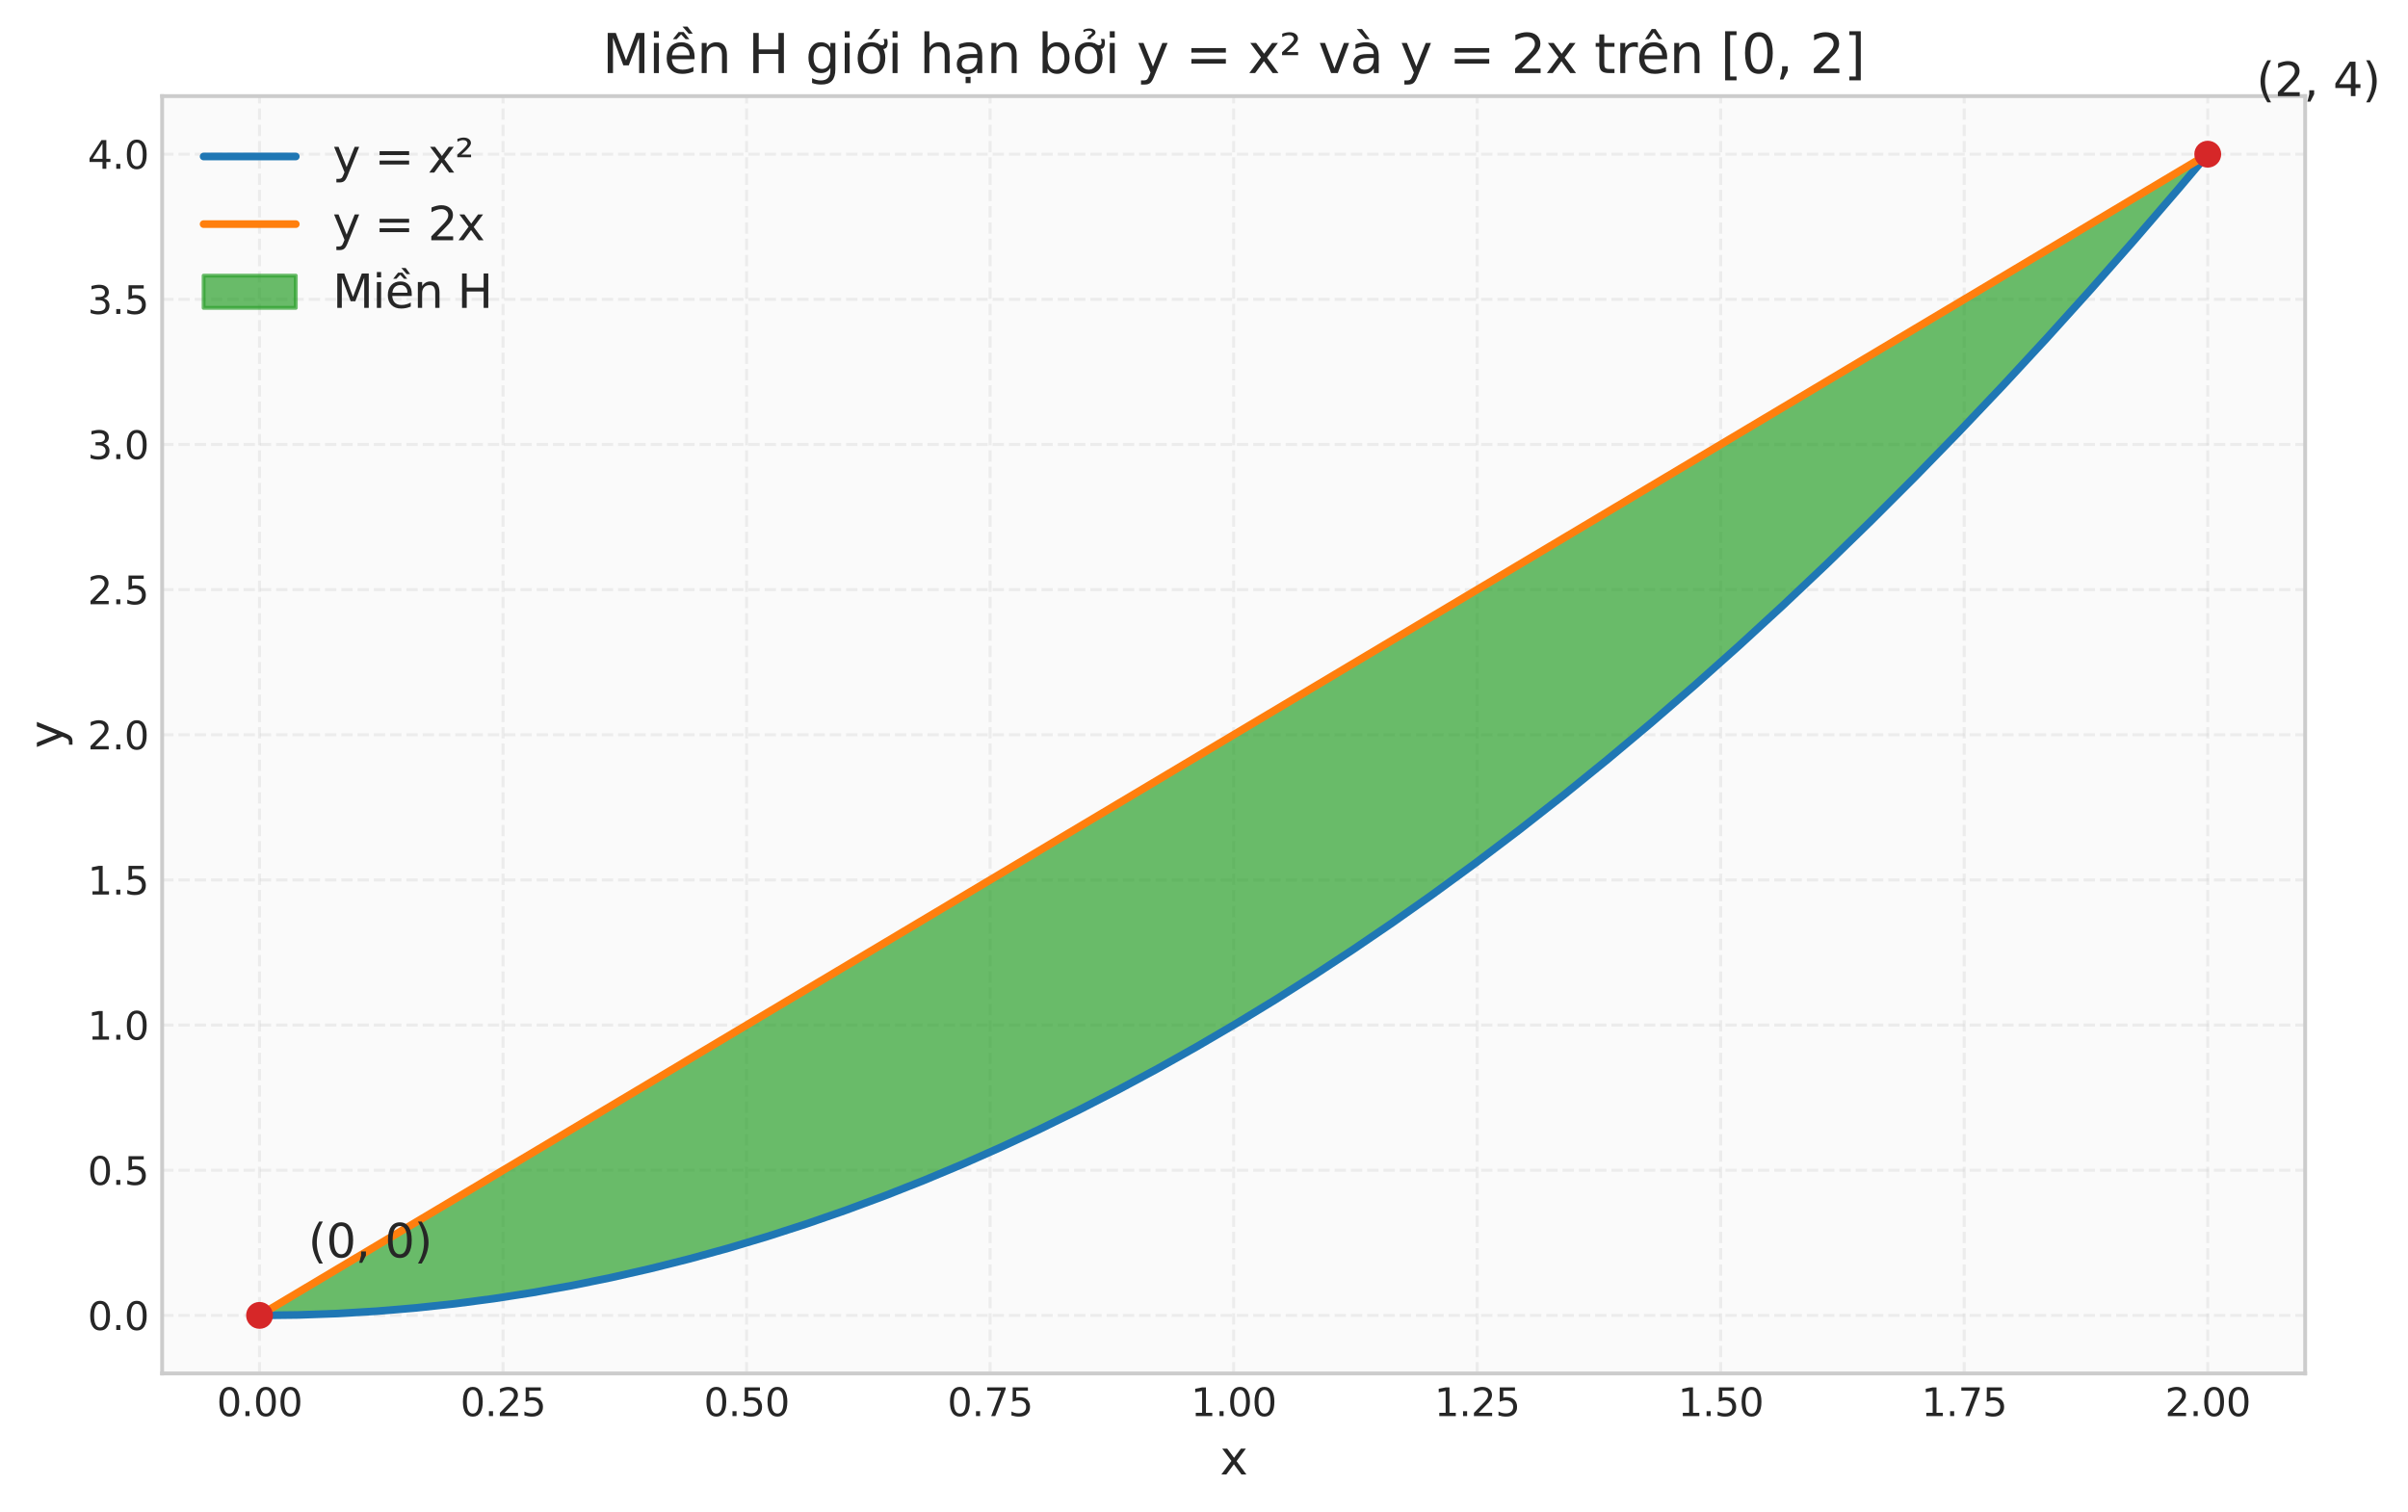 <?xml version="1.0" encoding="utf-8" standalone="no"?>
<!DOCTYPE svg PUBLIC "-//W3C//DTD SVG 1.1//EN"
  "http://www.w3.org/Graphics/SVG/1.1/DTD/svg11.dtd">
<svg xmlns:xlink="http://www.w3.org/1999/xlink" width="626.996pt" height="393.664pt" viewBox="0 0 626.996 393.664" xmlns="http://www.w3.org/2000/svg" version="1.1">
 <defs>
  <style type="text/css">*{stroke-linejoin: round; stroke-linecap: butt}</style>
 </defs>
 <g id="figure_1">
  <g id="patch_1">
   <path d="M 0 393.664 
L 626.996 393.664 
L 626.996 0 
L 0 0 
z
" style="fill: #ffffff"/>
  </g>
  <g id="axes_1">
   <g id="patch_2">
    <path d="M 42.217 357.672 
L 600.217 357.672 
L 600.217 25.032 
L 42.217 25.032 
z
" style="fill: #fafafa"/>
   </g>
   <g id="matplotlib.axis_1">
    <g id="xtick_1">
     <g id="line2d_1">
      <path d="M 67.581 357.672 
L 67.581 25.032 
" clip-path="url(#p824269a6bd)" style="fill: none; stroke-dasharray: 2.96,1.28; stroke-dashoffset: 0; stroke: #cccccc; stroke-opacity: 0.3; stroke-width: 0.8"/>
     </g>
     <g id="line2d_2"/>
     <g id="text_1">
      <!-- 0.00 -->
      <g style="fill: #262626" transform="translate(56.448 368.771) scale(0.1 -0.1)">
       <defs>
        <path id="DejaVuSans-30" d="M 2034 4250 
Q 1547 4250 1301 3770 
Q 1056 3291 1056 2328 
Q 1056 1369 1301 889 
Q 1547 409 2034 409 
Q 2525 409 2770 889 
Q 3016 1369 3016 2328 
Q 3016 3291 2770 3770 
Q 2525 4250 2034 4250 
z
M 2034 4750 
Q 2819 4750 3233 4129 
Q 3647 3509 3647 2328 
Q 3647 1150 3233 529 
Q 2819 -91 2034 -91 
Q 1250 -91 836 529 
Q 422 1150 422 2328 
Q 422 3509 836 4129 
Q 1250 4750 2034 4750 
z
" transform="scale(0.016)"/>
        <path id="DejaVuSans-2e" d="M 684 794 
L 1344 794 
L 1344 0 
L 684 0 
L 684 794 
z
" transform="scale(0.016)"/>
       </defs>
       <use xlink:href="#DejaVuSans-30"/>
       <use xlink:href="#DejaVuSans-2e" transform="translate(63.623 0)"/>
       <use xlink:href="#DejaVuSans-30" transform="translate(95.41 0)"/>
       <use xlink:href="#DejaVuSans-30" transform="translate(159.033 0)"/>
      </g>
     </g>
    </g>
    <g id="xtick_2">
     <g id="line2d_3">
      <path d="M 130.99 357.672 
L 130.99 25.032 
" clip-path="url(#p824269a6bd)" style="fill: none; stroke-dasharray: 2.96,1.28; stroke-dashoffset: 0; stroke: #cccccc; stroke-opacity: 0.3; stroke-width: 0.8"/>
     </g>
     <g id="line2d_4"/>
     <g id="text_2">
      <!-- 0.25 -->
      <g style="fill: #262626" transform="translate(119.857 368.771) scale(0.1 -0.1)">
       <defs>
        <path id="DejaVuSans-32" d="M 1228 531 
L 3431 531 
L 3431 0 
L 469 0 
L 469 531 
Q 828 903 1448 1529 
Q 2069 2156 2228 2338 
Q 2531 2678 2651 2914 
Q 2772 3150 2772 3378 
Q 2772 3750 2511 3984 
Q 2250 4219 1831 4219 
Q 1534 4219 1204 4116 
Q 875 4013 500 3803 
L 500 4441 
Q 881 4594 1212 4672 
Q 1544 4750 1819 4750 
Q 2544 4750 2975 4387 
Q 3406 4025 3406 3419 
Q 3406 3131 3298 2873 
Q 3191 2616 2906 2266 
Q 2828 2175 2409 1742 
Q 1991 1309 1228 531 
z
" transform="scale(0.016)"/>
        <path id="DejaVuSans-35" d="M 691 4666 
L 3169 4666 
L 3169 4134 
L 1269 4134 
L 1269 2991 
Q 1406 3038 1543 3061 
Q 1681 3084 1819 3084 
Q 2600 3084 3056 2656 
Q 3513 2228 3513 1497 
Q 3513 744 3044 326 
Q 2575 -91 1722 -91 
Q 1428 -91 1123 -41 
Q 819 9 494 109 
L 494 744 
Q 775 591 1075 516 
Q 1375 441 1709 441 
Q 2250 441 2565 725 
Q 2881 1009 2881 1497 
Q 2881 1984 2565 2268 
Q 2250 2553 1709 2553 
Q 1456 2553 1204 2497 
Q 953 2441 691 2322 
L 691 4666 
z
" transform="scale(0.016)"/>
       </defs>
       <use xlink:href="#DejaVuSans-30"/>
       <use xlink:href="#DejaVuSans-2e" transform="translate(63.623 0)"/>
       <use xlink:href="#DejaVuSans-32" transform="translate(95.41 0)"/>
       <use xlink:href="#DejaVuSans-35" transform="translate(159.033 0)"/>
      </g>
     </g>
    </g>
    <g id="xtick_3">
     <g id="line2d_5">
      <path d="M 194.399 357.672 
L 194.399 25.032 
" clip-path="url(#p824269a6bd)" style="fill: none; stroke-dasharray: 2.96,1.28; stroke-dashoffset: 0; stroke: #cccccc; stroke-opacity: 0.3; stroke-width: 0.8"/>
     </g>
     <g id="line2d_6"/>
     <g id="text_3">
      <!-- 0.50 -->
      <g style="fill: #262626" transform="translate(183.266 368.771) scale(0.1 -0.1)">
       <use xlink:href="#DejaVuSans-30"/>
       <use xlink:href="#DejaVuSans-2e" transform="translate(63.623 0)"/>
       <use xlink:href="#DejaVuSans-35" transform="translate(95.41 0)"/>
       <use xlink:href="#DejaVuSans-30" transform="translate(159.033 0)"/>
      </g>
     </g>
    </g>
    <g id="xtick_4">
     <g id="line2d_7">
      <path d="M 257.808 357.672 
L 257.808 25.032 
" clip-path="url(#p824269a6bd)" style="fill: none; stroke-dasharray: 2.96,1.28; stroke-dashoffset: 0; stroke: #cccccc; stroke-opacity: 0.3; stroke-width: 0.8"/>
     </g>
     <g id="line2d_8"/>
     <g id="text_4">
      <!-- 0.75 -->
      <g style="fill: #262626" transform="translate(246.675 368.771) scale(0.1 -0.1)">
       <defs>
        <path id="DejaVuSans-37" d="M 525 4666 
L 3525 4666 
L 3525 4397 
L 1831 0 
L 1172 0 
L 2766 4134 
L 525 4134 
L 525 4666 
z
" transform="scale(0.016)"/>
       </defs>
       <use xlink:href="#DejaVuSans-30"/>
       <use xlink:href="#DejaVuSans-2e" transform="translate(63.623 0)"/>
       <use xlink:href="#DejaVuSans-37" transform="translate(95.41 0)"/>
       <use xlink:href="#DejaVuSans-35" transform="translate(159.033 0)"/>
      </g>
     </g>
    </g>
    <g id="xtick_5">
     <g id="line2d_9">
      <path d="M 321.217 357.672 
L 321.217 25.032 
" clip-path="url(#p824269a6bd)" style="fill: none; stroke-dasharray: 2.96,1.28; stroke-dashoffset: 0; stroke: #cccccc; stroke-opacity: 0.3; stroke-width: 0.8"/>
     </g>
     <g id="line2d_10"/>
     <g id="text_5">
      <!-- 1.00 -->
      <g style="fill: #262626" transform="translate(310.084 368.771) scale(0.1 -0.1)">
       <defs>
        <path id="DejaVuSans-31" d="M 794 531 
L 1825 531 
L 1825 4091 
L 703 3866 
L 703 4441 
L 1819 4666 
L 2450 4666 
L 2450 531 
L 3481 531 
L 3481 0 
L 794 0 
L 794 531 
z
" transform="scale(0.016)"/>
       </defs>
       <use xlink:href="#DejaVuSans-31"/>
       <use xlink:href="#DejaVuSans-2e" transform="translate(63.623 0)"/>
       <use xlink:href="#DejaVuSans-30" transform="translate(95.41 0)"/>
       <use xlink:href="#DejaVuSans-30" transform="translate(159.033 0)"/>
      </g>
     </g>
    </g>
    <g id="xtick_6">
     <g id="line2d_11">
      <path d="M 384.626 357.672 
L 384.626 25.032 
" clip-path="url(#p824269a6bd)" style="fill: none; stroke-dasharray: 2.96,1.28; stroke-dashoffset: 0; stroke: #cccccc; stroke-opacity: 0.3; stroke-width: 0.8"/>
     </g>
     <g id="line2d_12"/>
     <g id="text_6">
      <!-- 1.25 -->
      <g style="fill: #262626" transform="translate(373.493 368.771) scale(0.1 -0.1)">
       <use xlink:href="#DejaVuSans-31"/>
       <use xlink:href="#DejaVuSans-2e" transform="translate(63.623 0)"/>
       <use xlink:href="#DejaVuSans-32" transform="translate(95.41 0)"/>
       <use xlink:href="#DejaVuSans-35" transform="translate(159.033 0)"/>
      </g>
     </g>
    </g>
    <g id="xtick_7">
     <g id="line2d_13">
      <path d="M 448.035 357.672 
L 448.035 25.032 
" clip-path="url(#p824269a6bd)" style="fill: none; stroke-dasharray: 2.96,1.28; stroke-dashoffset: 0; stroke: #cccccc; stroke-opacity: 0.3; stroke-width: 0.8"/>
     </g>
     <g id="line2d_14"/>
     <g id="text_7">
      <!-- 1.50 -->
      <g style="fill: #262626" transform="translate(436.902 368.771) scale(0.1 -0.1)">
       <use xlink:href="#DejaVuSans-31"/>
       <use xlink:href="#DejaVuSans-2e" transform="translate(63.623 0)"/>
       <use xlink:href="#DejaVuSans-35" transform="translate(95.41 0)"/>
       <use xlink:href="#DejaVuSans-30" transform="translate(159.033 0)"/>
      </g>
     </g>
    </g>
    <g id="xtick_8">
     <g id="line2d_15">
      <path d="M 511.444 357.672 
L 511.444 25.032 
" clip-path="url(#p824269a6bd)" style="fill: none; stroke-dasharray: 2.96,1.28; stroke-dashoffset: 0; stroke: #cccccc; stroke-opacity: 0.3; stroke-width: 0.8"/>
     </g>
     <g id="line2d_16"/>
     <g id="text_8">
      <!-- 1.75 -->
      <g style="fill: #262626" transform="translate(500.311 368.771) scale(0.1 -0.1)">
       <use xlink:href="#DejaVuSans-31"/>
       <use xlink:href="#DejaVuSans-2e" transform="translate(63.623 0)"/>
       <use xlink:href="#DejaVuSans-37" transform="translate(95.41 0)"/>
       <use xlink:href="#DejaVuSans-35" transform="translate(159.033 0)"/>
      </g>
     </g>
    </g>
    <g id="xtick_9">
     <g id="line2d_17">
      <path d="M 574.853 357.672 
L 574.853 25.032 
" clip-path="url(#p824269a6bd)" style="fill: none; stroke-dasharray: 2.96,1.28; stroke-dashoffset: 0; stroke: #cccccc; stroke-opacity: 0.3; stroke-width: 0.8"/>
     </g>
     <g id="line2d_18"/>
     <g id="text_9">
      <!-- 2.00 -->
      <g style="fill: #262626" transform="translate(563.72 368.771) scale(0.1 -0.1)">
       <use xlink:href="#DejaVuSans-32"/>
       <use xlink:href="#DejaVuSans-2e" transform="translate(63.623 0)"/>
       <use xlink:href="#DejaVuSans-30" transform="translate(95.41 0)"/>
       <use xlink:href="#DejaVuSans-30" transform="translate(159.033 0)"/>
      </g>
     </g>
    </g>
    <g id="text_10">
     <!-- x -->
     <g style="fill: #262626" transform="translate(317.666 383.968) scale(0.12 -0.12)">
      <defs>
       <path id="DejaVuSans-78" d="M 3513 3500 
L 2247 1797 
L 3578 0 
L 2900 0 
L 1881 1375 
L 863 0 
L 184 0 
L 1544 1831 
L 300 3500 
L 978 3500 
L 1906 2253 
L 2834 3500 
L 3513 3500 
z
" transform="scale(0.016)"/>
      </defs>
      <use xlink:href="#DejaVuSans-78"/>
     </g>
    </g>
   </g>
   <g id="matplotlib.axis_2">
    <g id="ytick_1">
     <g id="line2d_19">
      <path d="M 42.217 342.552 
L 600.217 342.552 
" clip-path="url(#p824269a6bd)" style="fill: none; stroke-dasharray: 2.96,1.28; stroke-dashoffset: 0; stroke: #cccccc; stroke-opacity: 0.3; stroke-width: 0.8"/>
     </g>
     <g id="line2d_20"/>
     <g id="text_11">
      <!-- 0.0 -->
      <g style="fill: #262626" transform="translate(22.814 346.351) scale(0.1 -0.1)">
       <use xlink:href="#DejaVuSans-30"/>
       <use xlink:href="#DejaVuSans-2e" transform="translate(63.623 0)"/>
       <use xlink:href="#DejaVuSans-30" transform="translate(95.41 0)"/>
      </g>
     </g>
    </g>
    <g id="ytick_2">
     <g id="line2d_21">
      <path d="M 42.217 304.752 
L 600.217 304.752 
" clip-path="url(#p824269a6bd)" style="fill: none; stroke-dasharray: 2.96,1.28; stroke-dashoffset: 0; stroke: #cccccc; stroke-opacity: 0.3; stroke-width: 0.8"/>
     </g>
     <g id="line2d_22"/>
     <g id="text_12">
      <!-- 0.5 -->
      <g style="fill: #262626" transform="translate(22.814 308.551) scale(0.1 -0.1)">
       <use xlink:href="#DejaVuSans-30"/>
       <use xlink:href="#DejaVuSans-2e" transform="translate(63.623 0)"/>
       <use xlink:href="#DejaVuSans-35" transform="translate(95.41 0)"/>
      </g>
     </g>
    </g>
    <g id="ytick_3">
     <g id="line2d_23">
      <path d="M 42.217 266.952 
L 600.217 266.952 
" clip-path="url(#p824269a6bd)" style="fill: none; stroke-dasharray: 2.96,1.28; stroke-dashoffset: 0; stroke: #cccccc; stroke-opacity: 0.3; stroke-width: 0.8"/>
     </g>
     <g id="line2d_24"/>
     <g id="text_13">
      <!-- 1.0 -->
      <g style="fill: #262626" transform="translate(22.814 270.751) scale(0.1 -0.1)">
       <use xlink:href="#DejaVuSans-31"/>
       <use xlink:href="#DejaVuSans-2e" transform="translate(63.623 0)"/>
       <use xlink:href="#DejaVuSans-30" transform="translate(95.41 0)"/>
      </g>
     </g>
    </g>
    <g id="ytick_4">
     <g id="line2d_25">
      <path d="M 42.217 229.152 
L 600.217 229.152 
" clip-path="url(#p824269a6bd)" style="fill: none; stroke-dasharray: 2.96,1.28; stroke-dashoffset: 0; stroke: #cccccc; stroke-opacity: 0.3; stroke-width: 0.8"/>
     </g>
     <g id="line2d_26"/>
     <g id="text_14">
      <!-- 1.5 -->
      <g style="fill: #262626" transform="translate(22.814 232.951) scale(0.1 -0.1)">
       <use xlink:href="#DejaVuSans-31"/>
       <use xlink:href="#DejaVuSans-2e" transform="translate(63.623 0)"/>
       <use xlink:href="#DejaVuSans-35" transform="translate(95.41 0)"/>
      </g>
     </g>
    </g>
    <g id="ytick_5">
     <g id="line2d_27">
      <path d="M 42.217 191.352 
L 600.217 191.352 
" clip-path="url(#p824269a6bd)" style="fill: none; stroke-dasharray: 2.96,1.28; stroke-dashoffset: 0; stroke: #cccccc; stroke-opacity: 0.3; stroke-width: 0.8"/>
     </g>
     <g id="line2d_28"/>
     <g id="text_15">
      <!-- 2.0 -->
      <g style="fill: #262626" transform="translate(22.814 195.151) scale(0.1 -0.1)">
       <use xlink:href="#DejaVuSans-32"/>
       <use xlink:href="#DejaVuSans-2e" transform="translate(63.623 0)"/>
       <use xlink:href="#DejaVuSans-30" transform="translate(95.41 0)"/>
      </g>
     </g>
    </g>
    <g id="ytick_6">
     <g id="line2d_29">
      <path d="M 42.217 153.552 
L 600.217 153.552 
" clip-path="url(#p824269a6bd)" style="fill: none; stroke-dasharray: 2.96,1.28; stroke-dashoffset: 0; stroke: #cccccc; stroke-opacity: 0.3; stroke-width: 0.8"/>
     </g>
     <g id="line2d_30"/>
     <g id="text_16">
      <!-- 2.5 -->
      <g style="fill: #262626" transform="translate(22.814 157.351) scale(0.1 -0.1)">
       <use xlink:href="#DejaVuSans-32"/>
       <use xlink:href="#DejaVuSans-2e" transform="translate(63.623 0)"/>
       <use xlink:href="#DejaVuSans-35" transform="translate(95.41 0)"/>
      </g>
     </g>
    </g>
    <g id="ytick_7">
     <g id="line2d_31">
      <path d="M 42.217 115.752 
L 600.217 115.752 
" clip-path="url(#p824269a6bd)" style="fill: none; stroke-dasharray: 2.96,1.28; stroke-dashoffset: 0; stroke: #cccccc; stroke-opacity: 0.3; stroke-width: 0.8"/>
     </g>
     <g id="line2d_32"/>
     <g id="text_17">
      <!-- 3.0 -->
      <g style="fill: #262626" transform="translate(22.814 119.551) scale(0.1 -0.1)">
       <defs>
        <path id="DejaVuSans-33" d="M 2597 2516 
Q 3050 2419 3304 2112 
Q 3559 1806 3559 1356 
Q 3559 666 3084 287 
Q 2609 -91 1734 -91 
Q 1441 -91 1130 -33 
Q 819 25 488 141 
L 488 750 
Q 750 597 1062 519 
Q 1375 441 1716 441 
Q 2309 441 2620 675 
Q 2931 909 2931 1356 
Q 2931 1769 2642 2001 
Q 2353 2234 1838 2234 
L 1294 2234 
L 1294 2753 
L 1863 2753 
Q 2328 2753 2575 2939 
Q 2822 3125 2822 3475 
Q 2822 3834 2567 4026 
Q 2313 4219 1838 4219 
Q 1578 4219 1281 4162 
Q 984 4106 628 3988 
L 628 4550 
Q 988 4650 1302 4700 
Q 1616 4750 1894 4750 
Q 2613 4750 3031 4423 
Q 3450 4097 3450 3541 
Q 3450 3153 3228 2886 
Q 3006 2619 2597 2516 
z
" transform="scale(0.016)"/>
       </defs>
       <use xlink:href="#DejaVuSans-33"/>
       <use xlink:href="#DejaVuSans-2e" transform="translate(63.623 0)"/>
       <use xlink:href="#DejaVuSans-30" transform="translate(95.41 0)"/>
      </g>
     </g>
    </g>
    <g id="ytick_8">
     <g id="line2d_33">
      <path d="M 42.217 77.952 
L 600.217 77.952 
" clip-path="url(#p824269a6bd)" style="fill: none; stroke-dasharray: 2.96,1.28; stroke-dashoffset: 0; stroke: #cccccc; stroke-opacity: 0.3; stroke-width: 0.8"/>
     </g>
     <g id="line2d_34"/>
     <g id="text_18">
      <!-- 3.5 -->
      <g style="fill: #262626" transform="translate(22.814 81.751) scale(0.1 -0.1)">
       <use xlink:href="#DejaVuSans-33"/>
       <use xlink:href="#DejaVuSans-2e" transform="translate(63.623 0)"/>
       <use xlink:href="#DejaVuSans-35" transform="translate(95.41 0)"/>
      </g>
     </g>
    </g>
    <g id="ytick_9">
     <g id="line2d_35">
      <path d="M 42.217 40.152 
L 600.217 40.152 
" clip-path="url(#p824269a6bd)" style="fill: none; stroke-dasharray: 2.96,1.28; stroke-dashoffset: 0; stroke: #cccccc; stroke-opacity: 0.3; stroke-width: 0.8"/>
     </g>
     <g id="line2d_36"/>
     <g id="text_19">
      <!-- 4.0 -->
      <g style="fill: #262626" transform="translate(22.814 43.951) scale(0.1 -0.1)">
       <defs>
        <path id="DejaVuSans-34" d="M 2419 4116 
L 825 1625 
L 2419 1625 
L 2419 4116 
z
M 2253 4666 
L 3047 4666 
L 3047 1625 
L 3713 1625 
L 3713 1100 
L 3047 1100 
L 3047 0 
L 2419 0 
L 2419 1100 
L 313 1100 
L 313 1709 
L 2253 4666 
z
" transform="scale(0.016)"/>
       </defs>
       <use xlink:href="#DejaVuSans-34"/>
       <use xlink:href="#DejaVuSans-2e" transform="translate(63.623 0)"/>
       <use xlink:href="#DejaVuSans-30" transform="translate(95.41 0)"/>
      </g>
     </g>
    </g>
    <g id="text_20">
     <!-- y -->
     <g style="fill: #262626" transform="translate(16.318 194.903) rotate(-90) scale(0.12 -0.12)">
      <defs>
       <path id="DejaVuSans-79" d="M 2059 -325 
Q 1816 -950 1584 -1140 
Q 1353 -1331 966 -1331 
L 506 -1331 
L 506 -850 
L 844 -850 
Q 1081 -850 1212 -737 
Q 1344 -625 1503 -206 
L 1606 56 
L 191 3500 
L 800 3500 
L 1894 763 
L 2988 3500 
L 3597 3500 
L 2059 -325 
z
" transform="scale(0.016)"/>
      </defs>
      <use xlink:href="#DejaVuSans-79"/>
     </g>
    </g>
   </g>
   <g id="FillBetweenPolyCollection_1">
    <defs>
     <path id="m423d51f6fd" d="M 67.581 -51.112 
L 67.581 -51.112 
L 68.852 -51.114 
L 70.123 -51.119 
L 71.395 -51.129 
L 72.666 -51.142 
L 73.937 -51.159 
L 75.209 -51.18 
L 76.48 -51.205 
L 77.751 -51.233 
L 79.023 -51.266 
L 80.294 -51.302 
L 81.565 -51.342 
L 82.837 -51.385 
L 84.108 -51.433 
L 85.38 -51.484 
L 86.651 -51.539 
L 87.922 -51.598 
L 89.194 -51.661 
L 90.465 -51.727 
L 91.736 -51.798 
L 93.008 -51.872 
L 94.279 -51.95 
L 95.55 -52.031 
L 96.822 -52.117 
L 98.093 -52.206 
L 99.365 -52.299 
L 100.636 -52.396 
L 101.907 -52.497 
L 103.179 -52.601 
L 104.45 -52.709 
L 105.721 -52.821 
L 106.993 -52.937 
L 108.264 -53.057 
L 109.535 -53.18 
L 110.807 -53.308 
L 112.078 -53.439 
L 113.349 -53.574 
L 114.621 -53.712 
L 115.892 -53.855 
L 117.164 -54.001 
L 118.435 -54.151 
L 119.706 -54.305 
L 120.978 -54.463 
L 122.249 -54.624 
L 123.52 -54.789 
L 124.792 -54.958 
L 126.063 -55.131 
L 127.334 -55.308 
L 128.606 -55.488 
L 129.877 -55.673 
L 131.149 -55.861 
L 132.42 -56.052 
L 133.691 -56.248 
L 134.963 -56.448 
L 136.234 -56.651 
L 137.505 -56.858 
L 138.777 -57.069 
L 140.048 -57.283 
L 141.319 -57.502 
L 142.591 -57.724 
L 143.862 -57.95 
L 145.133 -58.18 
L 146.405 -58.413 
L 147.676 -58.651 
L 148.948 -58.892 
L 150.219 -59.137 
L 151.49 -59.386 
L 152.762 -59.639 
L 154.033 -59.895 
L 155.304 -60.155 
L 156.576 -60.419 
L 157.847 -60.687 
L 159.118 -60.959 
L 160.39 -61.234 
L 161.661 -61.513 
L 162.933 -61.796 
L 164.204 -62.083 
L 165.475 -62.374 
L 166.747 -62.668 
L 168.018 -62.967 
L 169.289 -63.269 
L 170.561 -63.574 
L 171.832 -63.884 
L 173.103 -64.197 
L 174.375 -64.515 
L 175.646 -64.836 
L 176.917 -65.16 
L 178.189 -65.489 
L 179.46 -65.821 
L 180.732 -66.158 
L 182.003 -66.498 
L 183.274 -66.842 
L 184.546 -67.189 
L 185.817 -67.541 
L 187.088 -67.896 
L 188.36 -68.255 
L 189.631 -68.618 
L 190.902 -68.984 
L 192.174 -69.355 
L 193.445 -69.729 
L 194.717 -70.107 
L 195.988 -70.489 
L 197.259 -70.874 
L 198.531 -71.264 
L 199.802 -71.657 
L 201.073 -72.054 
L 202.345 -72.454 
L 203.616 -72.859 
L 204.887 -73.267 
L 206.159 -73.68 
L 207.43 -74.096 
L 208.701 -74.515 
L 209.973 -74.939 
L 211.244 -75.366 
L 212.516 -75.798 
L 213.787 -76.233 
L 215.058 -76.671 
L 216.33 -77.114 
L 217.601 -77.56 
L 218.872 -78.01 
L 220.144 -78.464 
L 221.415 -78.922 
L 222.686 -79.384 
L 223.958 -79.849 
L 225.229 -80.318 
L 226.501 -80.791 
L 227.772 -81.268 
L 229.043 -81.749 
L 230.315 -82.233 
L 231.586 -82.721 
L 232.857 -83.213 
L 234.129 -83.709 
L 235.4 -84.209 
L 236.671 -84.712 
L 237.943 -85.219 
L 239.214 -85.73 
L 240.486 -86.245 
L 241.757 -86.763 
L 243.028 -87.286 
L 244.3 -87.812 
L 245.571 -88.342 
L 246.842 -88.876 
L 248.114 -89.413 
L 249.385 -89.954 
L 250.656 -90.5 
L 251.928 -91.049 
L 253.199 -91.601 
L 254.47 -92.158 
L 255.742 -92.718 
L 257.013 -93.282 
L 258.285 -93.85 
L 259.556 -94.422 
L 260.827 -94.998 
L 262.099 -95.577 
L 263.37 -96.16 
L 264.641 -96.747 
L 265.913 -97.338 
L 267.184 -97.932 
L 268.455 -98.531 
L 269.727 -99.133 
L 270.998 -99.739 
L 272.27 -100.348 
L 273.541 -100.962 
L 274.812 -101.579 
L 276.084 -102.2 
L 277.355 -102.825 
L 278.626 -103.454 
L 279.898 -104.087 
L 281.169 -104.723 
L 282.44 -105.363 
L 283.712 -106.007 
L 284.983 -106.655 
L 286.254 -107.306 
L 287.526 -107.962 
L 288.797 -108.621 
L 290.069 -109.284 
L 291.34 -109.95 
L 292.611 -110.621 
L 293.883 -111.295 
L 295.154 -111.973 
L 296.425 -112.655 
L 297.697 -113.341 
L 298.968 -114.03 
L 300.239 -114.724 
L 301.511 -115.421 
L 302.782 -116.122 
L 304.054 -116.826 
L 305.325 -117.535 
L 306.596 -118.247 
L 307.868 -118.963 
L 309.139 -119.683 
L 310.41 -120.407 
L 311.682 -121.135 
L 312.953 -121.866 
L 314.224 -122.601 
L 315.496 -123.34 
L 316.767 -124.083 
L 318.038 -124.829 
L 319.31 -125.579 
L 320.581 -126.333 
L 321.853 -127.091 
L 323.124 -127.853 
L 324.395 -128.618 
L 325.667 -129.388 
L 326.938 -130.161 
L 328.209 -130.938 
L 329.481 -131.718 
L 330.752 -132.503 
L 332.023 -133.291 
L 333.295 -134.083 
L 334.566 -134.879 
L 335.838 -135.679 
L 337.109 -136.482 
L 338.38 -137.29 
L 339.652 -138.101 
L 340.923 -138.916 
L 342.194 -139.734 
L 343.466 -140.557 
L 344.737 -141.383 
L 346.008 -142.213 
L 347.28 -143.047 
L 348.551 -143.885 
L 349.822 -144.726 
L 351.094 -145.571 
L 352.365 -146.42 
L 353.637 -147.273 
L 354.908 -148.13 
L 356.179 -148.99 
L 357.451 -149.855 
L 358.722 -150.723 
L 359.993 -151.595 
L 361.265 -152.47 
L 362.536 -153.35 
L 363.807 -154.233 
L 365.079 -155.12 
L 366.35 -156.011 
L 367.622 -156.906 
L 368.893 -157.804 
L 370.164 -158.706 
L 371.436 -159.612 
L 372.707 -160.522 
L 373.978 -161.436 
L 375.25 -162.353 
L 376.521 -163.275 
L 377.792 -164.2 
L 379.064 -165.128 
L 380.335 -166.061 
L 381.606 -166.998 
L 382.878 -167.938 
L 384.149 -168.882 
L 385.421 -169.83 
L 386.692 -170.781 
L 387.963 -171.737 
L 389.235 -172.696 
L 390.506 -173.659 
L 391.777 -174.626 
L 393.049 -175.597 
L 394.32 -176.571 
L 395.591 -177.549 
L 396.863 -178.531 
L 398.134 -179.517 
L 399.406 -180.507 
L 400.677 -181.5 
L 401.948 -182.497 
L 403.22 -183.498 
L 404.491 -184.503 
L 405.762 -185.512 
L 407.034 -186.524 
L 408.305 -187.541 
L 409.576 -188.561 
L 410.848 -189.584 
L 412.119 -190.612 
L 413.39 -191.643 
L 414.662 -192.679 
L 415.933 -193.718 
L 417.205 -194.76 
L 418.476 -195.807 
L 419.747 -196.858 
L 421.019 -197.912 
L 422.29 -198.97 
L 423.561 -200.032 
L 424.833 -201.097 
L 426.104 -202.167 
L 427.375 -203.24 
L 428.647 -204.317 
L 429.918 -205.398 
L 431.19 -206.482 
L 432.461 -207.571 
L 433.732 -208.663 
L 435.004 -209.759 
L 436.275 -210.859 
L 437.546 -211.962 
L 438.818 -213.07 
L 440.089 -214.181 
L 441.36 -215.296 
L 442.632 -216.415 
L 443.903 -217.537 
L 445.174 -218.664 
L 446.446 -219.794 
L 447.717 -220.928 
L 448.989 -222.066 
L 450.26 -223.207 
L 451.531 -224.353 
L 452.803 -225.502 
L 454.074 -226.655 
L 455.345 -227.812 
L 456.617 -228.972 
L 457.888 -230.136 
L 459.159 -231.305 
L 460.431 -232.477 
L 461.702 -233.652 
L 462.974 -234.832 
L 464.245 -236.015 
L 465.516 -237.203 
L 466.788 -238.394 
L 468.059 -239.588 
L 469.33 -240.787 
L 470.602 -241.989 
L 471.873 -243.195 
L 473.144 -244.405 
L 474.416 -245.619 
L 475.687 -246.837 
L 476.959 -248.058 
L 478.23 -249.283 
L 479.501 -250.512 
L 480.773 -251.745 
L 482.044 -252.982 
L 483.315 -254.222 
L 484.587 -255.466 
L 485.858 -256.714 
L 487.129 -257.966 
L 488.401 -259.221 
L 489.672 -260.481 
L 490.943 -261.744 
L 492.215 -263.011 
L 493.486 -264.282 
L 494.758 -265.556 
L 496.029 -266.835 
L 497.3 -268.117 
L 498.572 -269.403 
L 499.843 -270.692 
L 501.114 -271.986 
L 502.386 -273.283 
L 503.657 -274.584 
L 504.928 -275.889 
L 506.2 -277.198 
L 507.471 -278.511 
L 508.743 -279.827 
L 510.014 -281.147 
L 511.285 -282.471 
L 512.557 -283.799 
L 513.828 -285.13 
L 515.099 -286.466 
L 516.371 -287.805 
L 517.642 -289.148 
L 518.913 -290.495 
L 520.185 -291.845 
L 521.456 -293.199 
L 522.727 -294.558 
L 523.999 -295.919 
L 525.27 -297.285 
L 526.542 -298.655 
L 527.813 -300.028 
L 529.084 -301.405 
L 530.356 -302.786 
L 531.627 -304.171 
L 532.898 -305.559 
L 534.17 -306.952 
L 535.441 -308.348 
L 536.712 -309.748 
L 537.984 -311.151 
L 539.255 -312.559 
L 540.527 -313.97 
L 541.798 -315.385 
L 543.069 -316.804 
L 544.341 -318.227 
L 545.612 -319.654 
L 546.883 -321.084 
L 548.155 -322.518 
L 549.426 -323.956 
L 550.697 -325.398 
L 551.969 -326.843 
L 553.24 -328.292 
L 554.511 -329.746 
L 555.783 -331.202 
L 557.054 -332.663 
L 558.326 -334.128 
L 559.597 -335.596 
L 560.868 -337.068 
L 562.14 -338.544 
L 563.411 -340.024 
L 564.682 -341.507 
L 565.954 -342.994 
L 567.225 -344.486 
L 568.496 -345.98 
L 569.768 -347.479 
L 571.039 -348.982 
L 572.311 -350.488 
L 573.582 -351.998 
L 574.853 -353.512 
L 574.853 -353.512 
L 574.853 -353.512 
L 573.582 -352.754 
L 572.311 -351.996 
L 571.039 -351.238 
L 569.768 -350.48 
L 568.496 -349.722 
L 567.225 -348.965 
L 565.954 -348.207 
L 564.682 -347.449 
L 563.411 -346.691 
L 562.14 -345.933 
L 560.868 -345.175 
L 559.597 -344.417 
L 558.326 -343.659 
L 557.054 -342.901 
L 555.783 -342.143 
L 554.511 -341.386 
L 553.24 -340.628 
L 551.969 -339.87 
L 550.697 -339.112 
L 549.426 -338.354 
L 548.155 -337.596 
L 546.883 -336.838 
L 545.612 -336.08 
L 544.341 -335.322 
L 543.069 -334.565 
L 541.798 -333.807 
L 540.527 -333.049 
L 539.255 -332.291 
L 537.984 -331.533 
L 536.712 -330.775 
L 535.441 -330.017 
L 534.17 -329.259 
L 532.898 -328.501 
L 531.627 -327.743 
L 530.356 -326.986 
L 529.084 -326.228 
L 527.813 -325.47 
L 526.542 -324.712 
L 525.27 -323.954 
L 523.999 -323.196 
L 522.727 -322.438 
L 521.456 -321.68 
L 520.185 -320.922 
L 518.913 -320.165 
L 517.642 -319.407 
L 516.371 -318.649 
L 515.099 -317.891 
L 513.828 -317.133 
L 512.557 -316.375 
L 511.285 -315.617 
L 510.014 -314.859 
L 508.743 -314.101 
L 507.471 -313.343 
L 506.2 -312.586 
L 504.928 -311.828 
L 503.657 -311.07 
L 502.386 -310.312 
L 501.114 -309.554 
L 499.843 -308.796 
L 498.572 -308.038 
L 497.3 -307.28 
L 496.029 -306.522 
L 494.758 -305.765 
L 493.486 -305.007 
L 492.215 -304.249 
L 490.943 -303.491 
L 489.672 -302.733 
L 488.401 -301.975 
L 487.129 -301.217 
L 485.858 -300.459 
L 484.587 -299.701 
L 483.315 -298.943 
L 482.044 -298.186 
L 480.773 -297.428 
L 479.501 -296.67 
L 478.23 -295.912 
L 476.959 -295.154 
L 475.687 -294.396 
L 474.416 -293.638 
L 473.144 -292.88 
L 471.873 -292.122 
L 470.602 -291.365 
L 469.33 -290.607 
L 468.059 -289.849 
L 466.788 -289.091 
L 465.516 -288.333 
L 464.245 -287.575 
L 462.974 -286.817 
L 461.702 -286.059 
L 460.431 -285.301 
L 459.159 -284.543 
L 457.888 -283.786 
L 456.617 -283.028 
L 455.345 -282.27 
L 454.074 -281.512 
L 452.803 -280.754 
L 451.531 -279.996 
L 450.26 -279.238 
L 448.989 -278.48 
L 447.717 -277.722 
L 446.446 -276.965 
L 445.174 -276.207 
L 443.903 -275.449 
L 442.632 -274.691 
L 441.36 -273.933 
L 440.089 -273.175 
L 438.818 -272.417 
L 437.546 -271.659 
L 436.275 -270.901 
L 435.004 -270.143 
L 433.732 -269.386 
L 432.461 -268.628 
L 431.19 -267.87 
L 429.918 -267.112 
L 428.647 -266.354 
L 427.375 -265.596 
L 426.104 -264.838 
L 424.833 -264.08 
L 423.561 -263.322 
L 422.29 -262.565 
L 421.019 -261.807 
L 419.747 -261.049 
L 418.476 -260.291 
L 417.205 -259.533 
L 415.933 -258.775 
L 414.662 -258.017 
L 413.39 -257.259 
L 412.119 -256.501 
L 410.848 -255.743 
L 409.576 -254.986 
L 408.305 -254.228 
L 407.034 -253.47 
L 405.762 -252.712 
L 404.491 -251.954 
L 403.22 -251.196 
L 401.948 -250.438 
L 400.677 -249.68 
L 399.406 -248.922 
L 398.134 -248.165 
L 396.863 -247.407 
L 395.591 -246.649 
L 394.32 -245.891 
L 393.049 -245.133 
L 391.777 -244.375 
L 390.506 -243.617 
L 389.235 -242.859 
L 387.963 -242.101 
L 386.692 -241.343 
L 385.421 -240.586 
L 384.149 -239.828 
L 382.878 -239.07 
L 381.606 -238.312 
L 380.335 -237.554 
L 379.064 -236.796 
L 377.792 -236.038 
L 376.521 -235.28 
L 375.25 -234.522 
L 373.978 -233.765 
L 372.707 -233.007 
L 371.436 -232.249 
L 370.164 -231.491 
L 368.893 -230.733 
L 367.622 -229.975 
L 366.35 -229.217 
L 365.079 -228.459 
L 363.807 -227.701 
L 362.536 -226.943 
L 361.265 -226.186 
L 359.993 -225.428 
L 358.722 -224.67 
L 357.451 -223.912 
L 356.179 -223.154 
L 354.908 -222.396 
L 353.637 -221.638 
L 352.365 -220.88 
L 351.094 -220.122 
L 349.822 -219.365 
L 348.551 -218.607 
L 347.28 -217.849 
L 346.008 -217.091 
L 344.737 -216.333 
L 343.466 -215.575 
L 342.194 -214.817 
L 340.923 -214.059 
L 339.652 -213.301 
L 338.38 -212.543 
L 337.109 -211.786 
L 335.838 -211.028 
L 334.566 -210.27 
L 333.295 -209.512 
L 332.023 -208.754 
L 330.752 -207.996 
L 329.481 -207.238 
L 328.209 -206.48 
L 326.938 -205.722 
L 325.667 -204.965 
L 324.395 -204.207 
L 323.124 -203.449 
L 321.853 -202.691 
L 320.581 -201.933 
L 319.31 -201.175 
L 318.038 -200.417 
L 316.767 -199.659 
L 315.496 -198.901 
L 314.224 -198.143 
L 312.953 -197.386 
L 311.682 -196.628 
L 310.41 -195.87 
L 309.139 -195.112 
L 307.868 -194.354 
L 306.596 -193.596 
L 305.325 -192.838 
L 304.054 -192.08 
L 302.782 -191.322 
L 301.511 -190.565 
L 300.239 -189.807 
L 298.968 -189.049 
L 297.697 -188.291 
L 296.425 -187.533 
L 295.154 -186.775 
L 293.883 -186.017 
L 292.611 -185.259 
L 291.34 -184.501 
L 290.069 -183.743 
L 288.797 -182.986 
L 287.526 -182.228 
L 286.254 -181.47 
L 284.983 -180.712 
L 283.712 -179.954 
L 282.44 -179.196 
L 281.169 -178.438 
L 279.898 -177.68 
L 278.626 -176.922 
L 277.355 -176.165 
L 276.084 -175.407 
L 274.812 -174.649 
L 273.541 -173.891 
L 272.27 -173.133 
L 270.998 -172.375 
L 269.727 -171.617 
L 268.455 -170.859 
L 267.184 -170.101 
L 265.913 -169.343 
L 264.641 -168.586 
L 263.37 -167.828 
L 262.099 -167.07 
L 260.827 -166.312 
L 259.556 -165.554 
L 258.285 -164.796 
L 257.013 -164.038 
L 255.742 -163.28 
L 254.47 -162.522 
L 253.199 -161.765 
L 251.928 -161.007 
L 250.656 -160.249 
L 249.385 -159.491 
L 248.114 -158.733 
L 246.842 -157.975 
L 245.571 -157.217 
L 244.3 -156.459 
L 243.028 -155.701 
L 241.757 -154.943 
L 240.486 -154.186 
L 239.214 -153.428 
L 237.943 -152.67 
L 236.671 -151.912 
L 235.4 -151.154 
L 234.129 -150.396 
L 232.857 -149.638 
L 231.586 -148.88 
L 230.315 -148.122 
L 229.043 -147.365 
L 227.772 -146.607 
L 226.501 -145.849 
L 225.229 -145.091 
L 223.958 -144.333 
L 222.686 -143.575 
L 221.415 -142.817 
L 220.144 -142.059 
L 218.872 -141.301 
L 217.601 -140.543 
L 216.33 -139.786 
L 215.058 -139.028 
L 213.787 -138.27 
L 212.516 -137.512 
L 211.244 -136.754 
L 209.973 -135.996 
L 208.701 -135.238 
L 207.43 -134.48 
L 206.159 -133.722 
L 204.887 -132.965 
L 203.616 -132.207 
L 202.345 -131.449 
L 201.073 -130.691 
L 199.802 -129.933 
L 198.531 -129.175 
L 197.259 -128.417 
L 195.988 -127.659 
L 194.717 -126.901 
L 193.445 -126.143 
L 192.174 -125.386 
L 190.902 -124.628 
L 189.631 -123.87 
L 188.36 -123.112 
L 187.088 -122.354 
L 185.817 -121.596 
L 184.546 -120.838 
L 183.274 -120.08 
L 182.003 -119.322 
L 180.732 -118.565 
L 179.46 -117.807 
L 178.189 -117.049 
L 176.917 -116.291 
L 175.646 -115.533 
L 174.375 -114.775 
L 173.103 -114.017 
L 171.832 -113.259 
L 170.561 -112.501 
L 169.289 -111.743 
L 168.018 -110.986 
L 166.747 -110.228 
L 165.475 -109.47 
L 164.204 -108.712 
L 162.933 -107.954 
L 161.661 -107.196 
L 160.39 -106.438 
L 159.118 -105.68 
L 157.847 -104.922 
L 156.576 -104.165 
L 155.304 -103.407 
L 154.033 -102.649 
L 152.762 -101.891 
L 151.49 -101.133 
L 150.219 -100.375 
L 148.948 -99.617 
L 147.676 -98.859 
L 146.405 -98.101 
L 145.133 -97.343 
L 143.862 -96.586 
L 142.591 -95.828 
L 141.319 -95.07 
L 140.048 -94.312 
L 138.777 -93.554 
L 137.505 -92.796 
L 136.234 -92.038 
L 134.963 -91.28 
L 133.691 -90.522 
L 132.42 -89.765 
L 131.149 -89.007 
L 129.877 -88.249 
L 128.606 -87.491 
L 127.334 -86.733 
L 126.063 -85.975 
L 124.792 -85.217 
L 123.52 -84.459 
L 122.249 -83.701 
L 120.978 -82.943 
L 119.706 -82.186 
L 118.435 -81.428 
L 117.164 -80.67 
L 115.892 -79.912 
L 114.621 -79.154 
L 113.349 -78.396 
L 112.078 -77.638 
L 110.807 -76.88 
L 109.535 -76.122 
L 108.264 -75.365 
L 106.993 -74.607 
L 105.721 -73.849 
L 104.45 -73.091 
L 103.179 -72.333 
L 101.907 -71.575 
L 100.636 -70.817 
L 99.365 -70.059 
L 98.093 -69.301 
L 96.822 -68.543 
L 95.55 -67.786 
L 94.279 -67.028 
L 93.008 -66.27 
L 91.736 -65.512 
L 90.465 -64.754 
L 89.194 -63.996 
L 87.922 -63.238 
L 86.651 -62.48 
L 85.38 -61.722 
L 84.108 -60.965 
L 82.837 -60.207 
L 81.565 -59.449 
L 80.294 -58.691 
L 79.023 -57.933 
L 77.751 -57.175 
L 76.48 -56.417 
L 75.209 -55.659 
L 73.937 -54.901 
L 72.666 -54.143 
L 71.395 -53.386 
L 70.123 -52.628 
L 68.852 -51.87 
L 67.581 -51.112 
z
" style="stroke: #2ca02c; stroke-opacity: 0.7"/>
    </defs>
    <g clip-path="url(#p824269a6bd)">
     <use xlink:href="#m423d51f6fd" x="0" y="393.664" style="fill: #2ca02c; fill-opacity: 0.7; stroke: #2ca02c; stroke-opacity: 0.7"/>
    </g>
   </g>
   <g id="line2d_37">
    <path d="M 67.581 342.552 
L 77.751 342.431 
L 87.922 342.066 
L 98.093 341.458 
L 108.264 340.607 
L 118.435 339.513 
L 128.606 338.176 
L 138.777 336.595 
L 148.948 334.772 
L 159.118 332.705 
L 169.289 330.395 
L 179.46 327.843 
L 189.631 325.047 
L 199.802 322.007 
L 209.973 318.725 
L 220.144 315.2 
L 230.315 311.431 
L 240.486 307.419 
L 250.656 303.164 
L 260.827 298.666 
L 270.998 293.925 
L 281.169 288.941 
L 291.34 283.714 
L 301.511 278.243 
L 311.682 272.53 
L 321.853 266.573 
L 332.023 260.373 
L 342.194 253.93 
L 352.365 247.244 
L 362.536 240.314 
L 372.707 233.142 
L 384.149 224.782 
L 395.591 216.115 
L 407.034 207.14 
L 418.476 197.857 
L 429.918 188.266 
L 441.36 178.368 
L 452.803 168.162 
L 464.245 157.649 
L 475.687 146.827 
L 487.129 135.698 
L 498.572 124.261 
L 510.014 112.517 
L 521.456 100.465 
L 532.898 88.105 
L 544.341 75.437 
L 555.783 62.462 
L 567.225 49.179 
L 574.853 40.152 
L 574.853 40.152 
" clip-path="url(#p824269a6bd)" style="fill: none; stroke: #1f77b4; stroke-width: 2; stroke-linecap: round"/>
   </g>
   <g id="line2d_38">
    <path d="M 67.581 342.552 
L 574.853 40.152 
L 574.853 40.152 
" clip-path="url(#p824269a6bd)" style="fill: none; stroke: #ff7f0e; stroke-width: 2; stroke-linecap: round"/>
   </g>
   <g id="patch_3">
    <path d="M 42.217 357.672 
L 42.217 25.032 
" style="fill: none; stroke: #cccccc; stroke-linejoin: miter; stroke-linecap: square"/>
   </g>
   <g id="patch_4">
    <path d="M 600.217 357.672 
L 600.217 25.032 
" style="fill: none; stroke: #cccccc; stroke-linejoin: miter; stroke-linecap: square"/>
   </g>
   <g id="patch_5">
    <path d="M 42.217 357.672 
L 600.217 357.672 
" style="fill: none; stroke: #cccccc; stroke-linejoin: miter; stroke-linecap: square"/>
   </g>
   <g id="patch_6">
    <path d="M 42.217 25.032 
L 600.217 25.032 
" style="fill: none; stroke: #cccccc; stroke-linejoin: miter; stroke-linecap: square"/>
   </g>
   <g id="text_21">
    <!-- (0, 0) -->
    <g style="fill: #262626" transform="translate(80.262 327.432) scale(0.12 -0.12)">
     <defs>
      <path id="DejaVuSans-28" d="M 1984 4856 
Q 1566 4138 1362 3434 
Q 1159 2731 1159 2009 
Q 1159 1288 1364 580 
Q 1569 -128 1984 -844 
L 1484 -844 
Q 1016 -109 783 600 
Q 550 1309 550 2009 
Q 550 2706 781 3412 
Q 1013 4119 1484 4856 
L 1984 4856 
z
" transform="scale(0.016)"/>
      <path id="DejaVuSans-2c" d="M 750 794 
L 1409 794 
L 1409 256 
L 897 -744 
L 494 -744 
L 750 256 
L 750 794 
z
" transform="scale(0.016)"/>
      <path id="DejaVuSans-20" transform="scale(0.016)"/>
      <path id="DejaVuSans-29" d="M 513 4856 
L 1013 4856 
Q 1481 4119 1714 3412 
Q 1947 2706 1947 2009 
Q 1947 1309 1714 600 
Q 1481 -109 1013 -844 
L 513 -844 
Q 928 -128 1133 580 
Q 1338 1288 1338 2009 
Q 1338 2731 1133 3434 
Q 928 4138 513 4856 
z
" transform="scale(0.016)"/>
     </defs>
     <use xlink:href="#DejaVuSans-28"/>
     <use xlink:href="#DejaVuSans-30" transform="translate(39.014 0)"/>
     <use xlink:href="#DejaVuSans-2c" transform="translate(102.637 0)"/>
     <use xlink:href="#DejaVuSans-20" transform="translate(134.424 0)"/>
     <use xlink:href="#DejaVuSans-30" transform="translate(166.211 0)"/>
     <use xlink:href="#DejaVuSans-29" transform="translate(229.834 0)"/>
    </g>
   </g>
   <g id="text_22">
    <!-- (2, 4) -->
    <g style="fill: #262626" transform="translate(587.535 25.032) scale(0.12 -0.12)">
     <use xlink:href="#DejaVuSans-28"/>
     <use xlink:href="#DejaVuSans-32" transform="translate(39.014 0)"/>
     <use xlink:href="#DejaVuSans-2c" transform="translate(102.637 0)"/>
     <use xlink:href="#DejaVuSans-20" transform="translate(134.424 0)"/>
     <use xlink:href="#DejaVuSans-34" transform="translate(166.211 0)"/>
     <use xlink:href="#DejaVuSans-29" transform="translate(229.834 0)"/>
    </g>
   </g>
   <g id="text_23">
    <!-- Miền H giới hạn bởi y = x² và y = 2x trên [0, 2] -->
    <g style="fill: #262626" transform="translate(156.83 19.032) scale(0.14 -0.14)">
     <defs>
      <path id="DejaVuSans-4d" d="M 628 4666 
L 1569 4666 
L 2759 1491 
L 3956 4666 
L 4897 4666 
L 4897 0 
L 4281 0 
L 4281 4097 
L 3078 897 
L 2444 897 
L 1241 4097 
L 1241 0 
L 628 0 
L 628 4666 
z
" transform="scale(0.016)"/>
      <path id="DejaVuSans-69" d="M 603 3500 
L 1178 3500 
L 1178 0 
L 603 0 
L 603 3500 
z
M 603 4863 
L 1178 4863 
L 1178 4134 
L 603 4134 
L 603 4863 
z
" transform="scale(0.016)"/>
      <path id="DejaVuSans-1ec1" d="M 2774 5409 
L 3386 4584 
L 2908 4584 
L 2190 5409 
L 2774 5409 
z
M 1738 4775 
L 2326 4775 
L 2985 3944 
L 2551 3944 
L 2032 4500 
L 1513 3944 
L 1079 3944 
L 1738 4775 
z
M 3597 1894 
L 3597 1613 
L 953 1613 
Q 991 1019 1311 708 
Q 1631 397 2203 397 
Q 2534 397 2845 478 
Q 3156 559 3463 722 
L 3463 178 
Q 3153 47 2828 -22 
Q 2503 -91 2169 -91 
Q 1331 -91 842 396 
Q 353 884 353 1716 
Q 353 2575 817 3079 
Q 1281 3584 2069 3584 
Q 2775 3584 3186 3129 
Q 3597 2675 3597 1894 
z
M 3022 2063 
Q 3016 2534 2758 2815 
Q 2500 3097 2075 3097 
Q 1594 3097 1305 2825 
Q 1016 2553 972 2059 
L 3022 2063 
z
" transform="scale(0.016)"/>
      <path id="DejaVuSans-6e" d="M 3513 2113 
L 3513 0 
L 2938 0 
L 2938 2094 
Q 2938 2591 2744 2837 
Q 2550 3084 2163 3084 
Q 1697 3084 1428 2787 
Q 1159 2491 1159 1978 
L 1159 0 
L 581 0 
L 581 3500 
L 1159 3500 
L 1159 2956 
Q 1366 3272 1645 3428 
Q 1925 3584 2291 3584 
Q 2894 3584 3203 3211 
Q 3513 2838 3513 2113 
z
" transform="scale(0.016)"/>
      <path id="DejaVuSans-48" d="M 628 4666 
L 1259 4666 
L 1259 2753 
L 3553 2753 
L 3553 4666 
L 4184 4666 
L 4184 0 
L 3553 0 
L 3553 2222 
L 1259 2222 
L 1259 0 
L 628 0 
L 628 4666 
z
" transform="scale(0.016)"/>
      <path id="DejaVuSans-67" d="M 2906 1791 
Q 2906 2416 2648 2759 
Q 2391 3103 1925 3103 
Q 1463 3103 1205 2759 
Q 947 2416 947 1791 
Q 947 1169 1205 825 
Q 1463 481 1925 481 
Q 2391 481 2648 825 
Q 2906 1169 2906 1791 
z
M 3481 434 
Q 3481 -459 3084 -895 
Q 2688 -1331 1869 -1331 
Q 1566 -1331 1297 -1286 
Q 1028 -1241 775 -1147 
L 775 -588 
Q 1028 -725 1275 -790 
Q 1522 -856 1778 -856 
Q 2344 -856 2625 -561 
Q 2906 -266 2906 331 
L 2906 616 
Q 2728 306 2450 153 
Q 2172 0 1784 0 
Q 1141 0 747 490 
Q 353 981 353 1791 
Q 353 2603 747 3093 
Q 1141 3584 1784 3584 
Q 2172 3584 2450 3431 
Q 2728 3278 2906 2969 
L 2906 3500 
L 3481 3500 
L 3481 434 
z
" transform="scale(0.016)"/>
      <path id="DejaVuSans-1edb" d="M 2394 5119 
L 3016 5119 
L 1998 3944 
L 1519 3944 
L 2394 5119 
z
M 2622 3136 
L 2622 3508 
Q 2813 3367 2950 3300 
Q 3088 3233 3185 3233 
Q 3328 3233 3400 3319 
Q 3472 3405 3472 3573 
Q 3472 3673 3448 3770 
Q 3425 3867 3378 3964 
L 3794 3964 
Q 3825 3845 3840 3739 
Q 3856 3633 3856 3539 
Q 3856 3158 3720 2978 
Q 3585 2798 3294 2798 
Q 3144 2798 2980 2881 
Q 2816 2964 2622 3136 
z
M 1975 3097 
Q 1513 3097 1244 2736 
Q 975 2375 975 1747 
Q 975 1119 1242 758 
Q 1510 397 1975 397 
Q 2435 397 2703 759 
Q 2972 1122 2972 1747 
Q 2972 2369 2703 2733 
Q 2435 3097 1975 3097 
z
M 1975 3584 
Q 2725 3584 3153 3096 
Q 3582 2609 3582 1747 
Q 3582 888 3153 398 
Q 2725 -91 1975 -91 
Q 1222 -91 795 398 
Q 369 888 369 1747 
Q 369 2609 795 3096 
Q 1222 3584 1975 3584 
z
" transform="scale(0.016)"/>
      <path id="DejaVuSans-68" d="M 3513 2113 
L 3513 0 
L 2938 0 
L 2938 2094 
Q 2938 2591 2744 2837 
Q 2550 3084 2163 3084 
Q 1697 3084 1428 2787 
Q 1159 2491 1159 1978 
L 1159 0 
L 581 0 
L 581 4863 
L 1159 4863 
L 1159 2956 
Q 1366 3272 1645 3428 
Q 1925 3584 2291 3584 
Q 2894 3584 3203 3211 
Q 3513 2838 3513 2113 
z
" transform="scale(0.016)"/>
      <path id="DejaVuSans-1ea1" d="M 1410 -441 
L 1985 -441 
L 1985 -1172 
L 1410 -1172 
L 1410 -441 
z
M 2194 1759 
Q 1497 1759 1228 1600 
Q 959 1441 959 1056 
Q 959 750 1161 570 
Q 1363 391 1709 391 
Q 2188 391 2477 730 
Q 2766 1069 2766 1631 
L 2766 1759 
L 2194 1759 
z
M 3341 1997 
L 3341 0 
L 2766 0 
L 2766 531 
Q 2569 213 2275 61 
Q 1981 -91 1556 -91 
Q 1019 -91 701 211 
Q 384 513 384 1019 
Q 384 1609 779 1909 
Q 1175 2209 1959 2209 
L 2766 2209 
L 2766 2266 
Q 2766 2663 2505 2880 
Q 2244 3097 1772 3097 
Q 1472 3097 1187 3025 
Q 903 2953 641 2809 
L 641 3341 
Q 956 3463 1253 3523 
Q 1550 3584 1831 3584 
Q 2591 3584 2966 3190 
Q 3341 2797 3341 1997 
z
" transform="scale(0.016)"/>
      <path id="DejaVuSans-62" d="M 3116 1747 
Q 3116 2381 2855 2742 
Q 2594 3103 2138 3103 
Q 1681 3103 1420 2742 
Q 1159 2381 1159 1747 
Q 1159 1113 1420 752 
Q 1681 391 2138 391 
Q 2594 391 2855 752 
Q 3116 1113 3116 1747 
z
M 1159 2969 
Q 1341 3281 1617 3432 
Q 1894 3584 2278 3584 
Q 2916 3584 3314 3078 
Q 3713 2572 3713 1747 
Q 3713 922 3314 415 
Q 2916 -91 2278 -91 
Q 1894 -91 1617 61 
Q 1341 213 1159 525 
L 1159 0 
L 581 0 
L 581 4863 
L 1159 4863 
L 1159 2969 
z
" transform="scale(0.016)"/>
      <path id="DejaVuSans-1edf" d="M 2622 3136 
L 2622 3508 
Q 2813 3367 2950 3300 
Q 3088 3233 3185 3233 
Q 3328 3233 3400 3319 
Q 3472 3405 3472 3573 
Q 3472 3673 3448 3770 
Q 3425 3867 3378 3964 
L 3794 3964 
Q 3825 3845 3840 3739 
Q 3856 3633 3856 3539 
Q 3856 3158 3720 2978 
Q 3585 2798 3294 2798 
Q 3144 2798 2980 2881 
Q 2816 2964 2622 3136 
z
M 1975 3097 
Q 1513 3097 1244 2736 
Q 975 2375 975 1747 
Q 975 1119 1242 758 
Q 1510 397 1975 397 
Q 2435 397 2703 759 
Q 2972 1122 2972 1747 
Q 2972 2369 2703 2733 
Q 2435 3097 1975 3097 
z
M 1975 3584 
Q 2725 3584 3153 3096 
Q 3582 2609 3582 1747 
Q 3582 888 3153 398 
Q 2725 -91 1975 -91 
Q 1222 -91 795 398 
Q 369 888 369 1747 
Q 369 2609 795 3096 
Q 1222 3584 1975 3584 
z
M 1364 5025 
Q 1714 5184 2042 5184 
Q 2367 5184 2565 5051 
Q 2764 4919 2764 4709 
Q 2764 4519 2489 4316 
L 2351 4216 
Q 2242 4134 2230 4106 
Q 2208 4056 2208 3956 
L 1836 3956 
L 1836 3994 
Q 1836 4119 1883 4203 
Q 1930 4288 2089 4403 
L 2230 4509 
Q 2373 4616 2373 4741 
Q 2373 4806 2276 4862 
Q 2180 4919 1958 4919 
Q 1676 4919 1364 4756 
L 1364 5025 
z
" transform="scale(0.016)"/>
      <path id="DejaVuSans-3d" d="M 678 2906 
L 4684 2906 
L 4684 2381 
L 678 2381 
L 678 2906 
z
M 678 1631 
L 4684 1631 
L 4684 1100 
L 678 1100 
L 678 1631 
z
" transform="scale(0.016)"/>
      <path id="DejaVuSans-b2" d="M 838 2444 
L 2163 2444 
L 2163 2088 
L 294 2088 
L 294 2431 
Q 400 2528 597 2703 
Q 1672 3656 1672 3950 
Q 1672 4156 1509 4282 
Q 1347 4409 1081 4409 
Q 919 4409 728 4354 
Q 538 4300 313 4191 
L 313 4575 
Q 553 4663 761 4706 
Q 969 4750 1147 4750 
Q 1600 4750 1872 4544 
Q 2144 4338 2144 4000 
Q 2144 3566 1109 2678 
Q 934 2528 838 2444 
z
" transform="scale(0.016)"/>
      <path id="DejaVuSans-76" d="M 191 3500 
L 800 3500 
L 1894 563 
L 2988 3500 
L 3597 3500 
L 2284 0 
L 1503 0 
L 191 3500 
z
" transform="scale(0.016)"/>
      <path id="DejaVuSans-e0" d="M 2194 1759 
Q 1497 1759 1228 1600 
Q 959 1441 959 1056 
Q 959 750 1161 570 
Q 1363 391 1709 391 
Q 2188 391 2477 730 
Q 2766 1069 2766 1631 
L 2766 1759 
L 2194 1759 
z
M 3341 1997 
L 3341 0 
L 2766 0 
L 2766 531 
Q 2569 213 2275 61 
Q 1981 -91 1556 -91 
Q 1019 -91 701 211 
Q 384 513 384 1019 
Q 384 1609 779 1909 
Q 1175 2209 1959 2209 
L 2766 2209 
L 2766 2266 
Q 2766 2663 2505 2880 
Q 2244 3097 1772 3097 
Q 1472 3097 1187 3025 
Q 903 2953 641 2809 
L 641 3341 
Q 956 3463 1253 3523 
Q 1550 3584 1831 3584 
Q 2591 3584 2966 3190 
Q 3341 2797 3341 1997 
z
M 1403 5119 
L 2284 3950 
L 1806 3950 
L 787 5119 
L 1403 5119 
z
" transform="scale(0.016)"/>
      <path id="DejaVuSans-74" d="M 1172 4494 
L 1172 3500 
L 2356 3500 
L 2356 3053 
L 1172 3053 
L 1172 1153 
Q 1172 725 1289 603 
Q 1406 481 1766 481 
L 2356 481 
L 2356 0 
L 1766 0 
Q 1100 0 847 248 
Q 594 497 594 1153 
L 594 3053 
L 172 3053 
L 172 3500 
L 594 3500 
L 594 4494 
L 1172 4494 
z
" transform="scale(0.016)"/>
      <path id="DejaVuSans-72" d="M 2631 2963 
Q 2534 3019 2420 3045 
Q 2306 3072 2169 3072 
Q 1681 3072 1420 2755 
Q 1159 2438 1159 1844 
L 1159 0 
L 581 0 
L 581 3500 
L 1159 3500 
L 1159 2956 
Q 1341 3275 1631 3429 
Q 1922 3584 2338 3584 
Q 2397 3584 2469 3576 
Q 2541 3569 2628 3553 
L 2631 2963 
z
" transform="scale(0.016)"/>
      <path id="DejaVuSans-ea" d="M 3597 1894 
L 3597 1613 
L 953 1613 
Q 991 1019 1311 708 
Q 1631 397 2203 397 
Q 2534 397 2845 478 
Q 3156 559 3463 722 
L 3463 178 
Q 3153 47 2828 -22 
Q 2503 -91 2169 -91 
Q 1331 -91 842 396 
Q 353 884 353 1716 
Q 353 2575 817 3079 
Q 1281 3584 2069 3584 
Q 2775 3584 3186 3129 
Q 3597 2675 3597 1894 
z
M 3022 2063 
Q 3016 2534 2758 2815 
Q 2500 3097 2075 3097 
Q 1594 3097 1305 2825 
Q 1016 2553 972 2059 
L 3022 2063 
z
M 1801 5119 
L 2263 5119 
L 3029 3944 
L 2595 3944 
L 2032 4709 
L 1470 3944 
L 1035 3944 
L 1801 5119 
z
" transform="scale(0.016)"/>
      <path id="DejaVuSans-5b" d="M 550 4863 
L 1875 4863 
L 1875 4416 
L 1125 4416 
L 1125 -397 
L 1875 -397 
L 1875 -844 
L 550 -844 
L 550 4863 
z
" transform="scale(0.016)"/>
      <path id="DejaVuSans-5d" d="M 1947 4863 
L 1947 -844 
L 622 -844 
L 622 -397 
L 1369 -397 
L 1369 4416 
L 622 4416 
L 622 4863 
L 1947 4863 
z
" transform="scale(0.016)"/>
     </defs>
     <use xlink:href="#DejaVuSans-4d"/>
     <use xlink:href="#DejaVuSans-69" transform="translate(86.279 0)"/>
     <use xlink:href="#DejaVuSans-1ec1" transform="translate(114.062 0)"/>
     <use xlink:href="#DejaVuSans-6e" transform="translate(175.586 0)"/>
     <use xlink:href="#DejaVuSans-20" transform="translate(238.965 0)"/>
     <use xlink:href="#DejaVuSans-48" transform="translate(270.752 0)"/>
     <use xlink:href="#DejaVuSans-20" transform="translate(345.947 0)"/>
     <use xlink:href="#DejaVuSans-67" transform="translate(377.734 0)"/>
     <use xlink:href="#DejaVuSans-69" transform="translate(441.211 0)"/>
     <use xlink:href="#DejaVuSans-1edb" transform="translate(468.994 0)"/>
     <use xlink:href="#DejaVuSans-69" transform="translate(530.176 0)"/>
     <use xlink:href="#DejaVuSans-20" transform="translate(557.959 0)"/>
     <use xlink:href="#DejaVuSans-68" transform="translate(589.746 0)"/>
     <use xlink:href="#DejaVuSans-1ea1" transform="translate(653.125 0)"/>
     <use xlink:href="#DejaVuSans-6e" transform="translate(714.404 0)"/>
     <use xlink:href="#DejaVuSans-20" transform="translate(777.783 0)"/>
     <use xlink:href="#DejaVuSans-62" transform="translate(809.57 0)"/>
     <use xlink:href="#DejaVuSans-1edf" transform="translate(873.047 0)"/>
     <use xlink:href="#DejaVuSans-69" transform="translate(934.229 0)"/>
     <use xlink:href="#DejaVuSans-20" transform="translate(962.012 0)"/>
     <use xlink:href="#DejaVuSans-79" transform="translate(993.799 0)"/>
     <use xlink:href="#DejaVuSans-20" transform="translate(1052.979 0)"/>
     <use xlink:href="#DejaVuSans-3d" transform="translate(1084.766 0)"/>
     <use xlink:href="#DejaVuSans-20" transform="translate(1168.555 0)"/>
     <use xlink:href="#DejaVuSans-78" transform="translate(1200.342 0)"/>
     <use xlink:href="#DejaVuSans-b2" transform="translate(1259.521 0)"/>
     <use xlink:href="#DejaVuSans-20" transform="translate(1299.609 0)"/>
     <use xlink:href="#DejaVuSans-76" transform="translate(1331.396 0)"/>
     <use xlink:href="#DejaVuSans-e0" transform="translate(1390.576 0)"/>
     <use xlink:href="#DejaVuSans-20" transform="translate(1451.855 0)"/>
     <use xlink:href="#DejaVuSans-79" transform="translate(1483.643 0)"/>
     <use xlink:href="#DejaVuSans-20" transform="translate(1542.822 0)"/>
     <use xlink:href="#DejaVuSans-3d" transform="translate(1574.609 0)"/>
     <use xlink:href="#DejaVuSans-20" transform="translate(1658.398 0)"/>
     <use xlink:href="#DejaVuSans-32" transform="translate(1690.186 0)"/>
     <use xlink:href="#DejaVuSans-78" transform="translate(1753.809 0)"/>
     <use xlink:href="#DejaVuSans-20" transform="translate(1812.988 0)"/>
     <use xlink:href="#DejaVuSans-74" transform="translate(1844.775 0)"/>
     <use xlink:href="#DejaVuSans-72" transform="translate(1883.984 0)"/>
     <use xlink:href="#DejaVuSans-ea" transform="translate(1922.848 0)"/>
     <use xlink:href="#DejaVuSans-6e" transform="translate(1984.371 0)"/>
     <use xlink:href="#DejaVuSans-20" transform="translate(2047.75 0)"/>
     <use xlink:href="#DejaVuSans-5b" transform="translate(2079.537 0)"/>
     <use xlink:href="#DejaVuSans-30" transform="translate(2118.551 0)"/>
     <use xlink:href="#DejaVuSans-2c" transform="translate(2182.174 0)"/>
     <use xlink:href="#DejaVuSans-20" transform="translate(2213.961 0)"/>
     <use xlink:href="#DejaVuSans-32" transform="translate(2245.748 0)"/>
     <use xlink:href="#DejaVuSans-5d" transform="translate(2309.371 0)"/>
    </g>
   </g>
   <g id="PathCollection_1">
    <defs>
     <path id="m638e167e44" d="M 0 3 
C 0.796 3 1.559 2.684 2.121 2.121 
C 2.684 1.559 3 0.796 3 0 
C 3 -0.796 2.684 -1.559 2.121 -2.121 
C 1.559 -2.684 0.796 -3 0 -3 
C -0.796 -3 -1.559 -2.684 -2.121 -2.121 
C -2.684 -1.559 -3 -0.796 -3 0 
C -3 0.796 -2.684 1.559 -2.121 2.121 
C -1.559 2.684 -0.796 3 0 3 
z
" style="stroke: #d62728"/>
    </defs>
    <g clip-path="url(#p824269a6bd)">
     <use xlink:href="#m638e167e44" x="67.581" y="342.552" style="fill: #d62728; stroke: #d62728"/>
     <use xlink:href="#m638e167e44" x="574.853" y="40.152" style="fill: #d62728; stroke: #d62728"/>
    </g>
   </g>
   <g id="legend_1">
    <g id="line2d_39">
     <path d="M 53.017 40.75 
L 65.017 40.75 
L 77.017 40.75 
" style="fill: none; stroke: #1f77b4; stroke-width: 2; stroke-linecap: round"/>
    </g>
    <g id="text_24">
     <!-- y = x² -->
     <g style="fill: #262626" transform="translate(86.617 44.95) scale(0.12 -0.12)">
      <use xlink:href="#DejaVuSans-79"/>
      <use xlink:href="#DejaVuSans-20" transform="translate(59.18 0)"/>
      <use xlink:href="#DejaVuSans-3d" transform="translate(90.967 0)"/>
      <use xlink:href="#DejaVuSans-20" transform="translate(174.756 0)"/>
      <use xlink:href="#DejaVuSans-78" transform="translate(206.543 0)"/>
      <use xlink:href="#DejaVuSans-b2" transform="translate(265.723 0)"/>
     </g>
    </g>
    <g id="line2d_40">
     <path d="M 53.017 58.364 
L 65.017 58.364 
L 77.017 58.364 
" style="fill: none; stroke: #ff7f0e; stroke-width: 2; stroke-linecap: round"/>
    </g>
    <g id="text_25">
     <!-- y = 2x -->
     <g style="fill: #262626" transform="translate(86.617 62.564) scale(0.12 -0.12)">
      <use xlink:href="#DejaVuSans-79"/>
      <use xlink:href="#DejaVuSans-20" transform="translate(59.18 0)"/>
      <use xlink:href="#DejaVuSans-3d" transform="translate(90.967 0)"/>
      <use xlink:href="#DejaVuSans-20" transform="translate(174.756 0)"/>
      <use xlink:href="#DejaVuSans-32" transform="translate(206.543 0)"/>
      <use xlink:href="#DejaVuSans-78" transform="translate(270.166 0)"/>
     </g>
    </g>
    <g id="patch_7">
     <path d="M 53.017 80.178 
L 77.017 80.178 
L 77.017 71.778 
L 53.017 71.778 
z
" style="fill: #2ca02c; fill-opacity: 0.7; stroke: #2ca02c; stroke-opacity: 0.7; stroke-linejoin: miter"/>
    </g>
    <g id="text_26">
     <!-- Miền H -->
     <g style="fill: #262626" transform="translate(86.617 80.178) scale(0.12 -0.12)">
      <use xlink:href="#DejaVuSans-4d"/>
      <use xlink:href="#DejaVuSans-69" transform="translate(86.279 0)"/>
      <use xlink:href="#DejaVuSans-1ec1" transform="translate(114.062 0)"/>
      <use xlink:href="#DejaVuSans-6e" transform="translate(175.586 0)"/>
      <use xlink:href="#DejaVuSans-20" transform="translate(238.965 0)"/>
      <use xlink:href="#DejaVuSans-48" transform="translate(270.752 0)"/>
     </g>
    </g>
   </g>
  </g>
 </g>
 <defs>
  <clipPath id="p824269a6bd">
   <rect x="42.217" y="25.032" width="558" height="332.64"/>
  </clipPath>
 </defs>
</svg>
